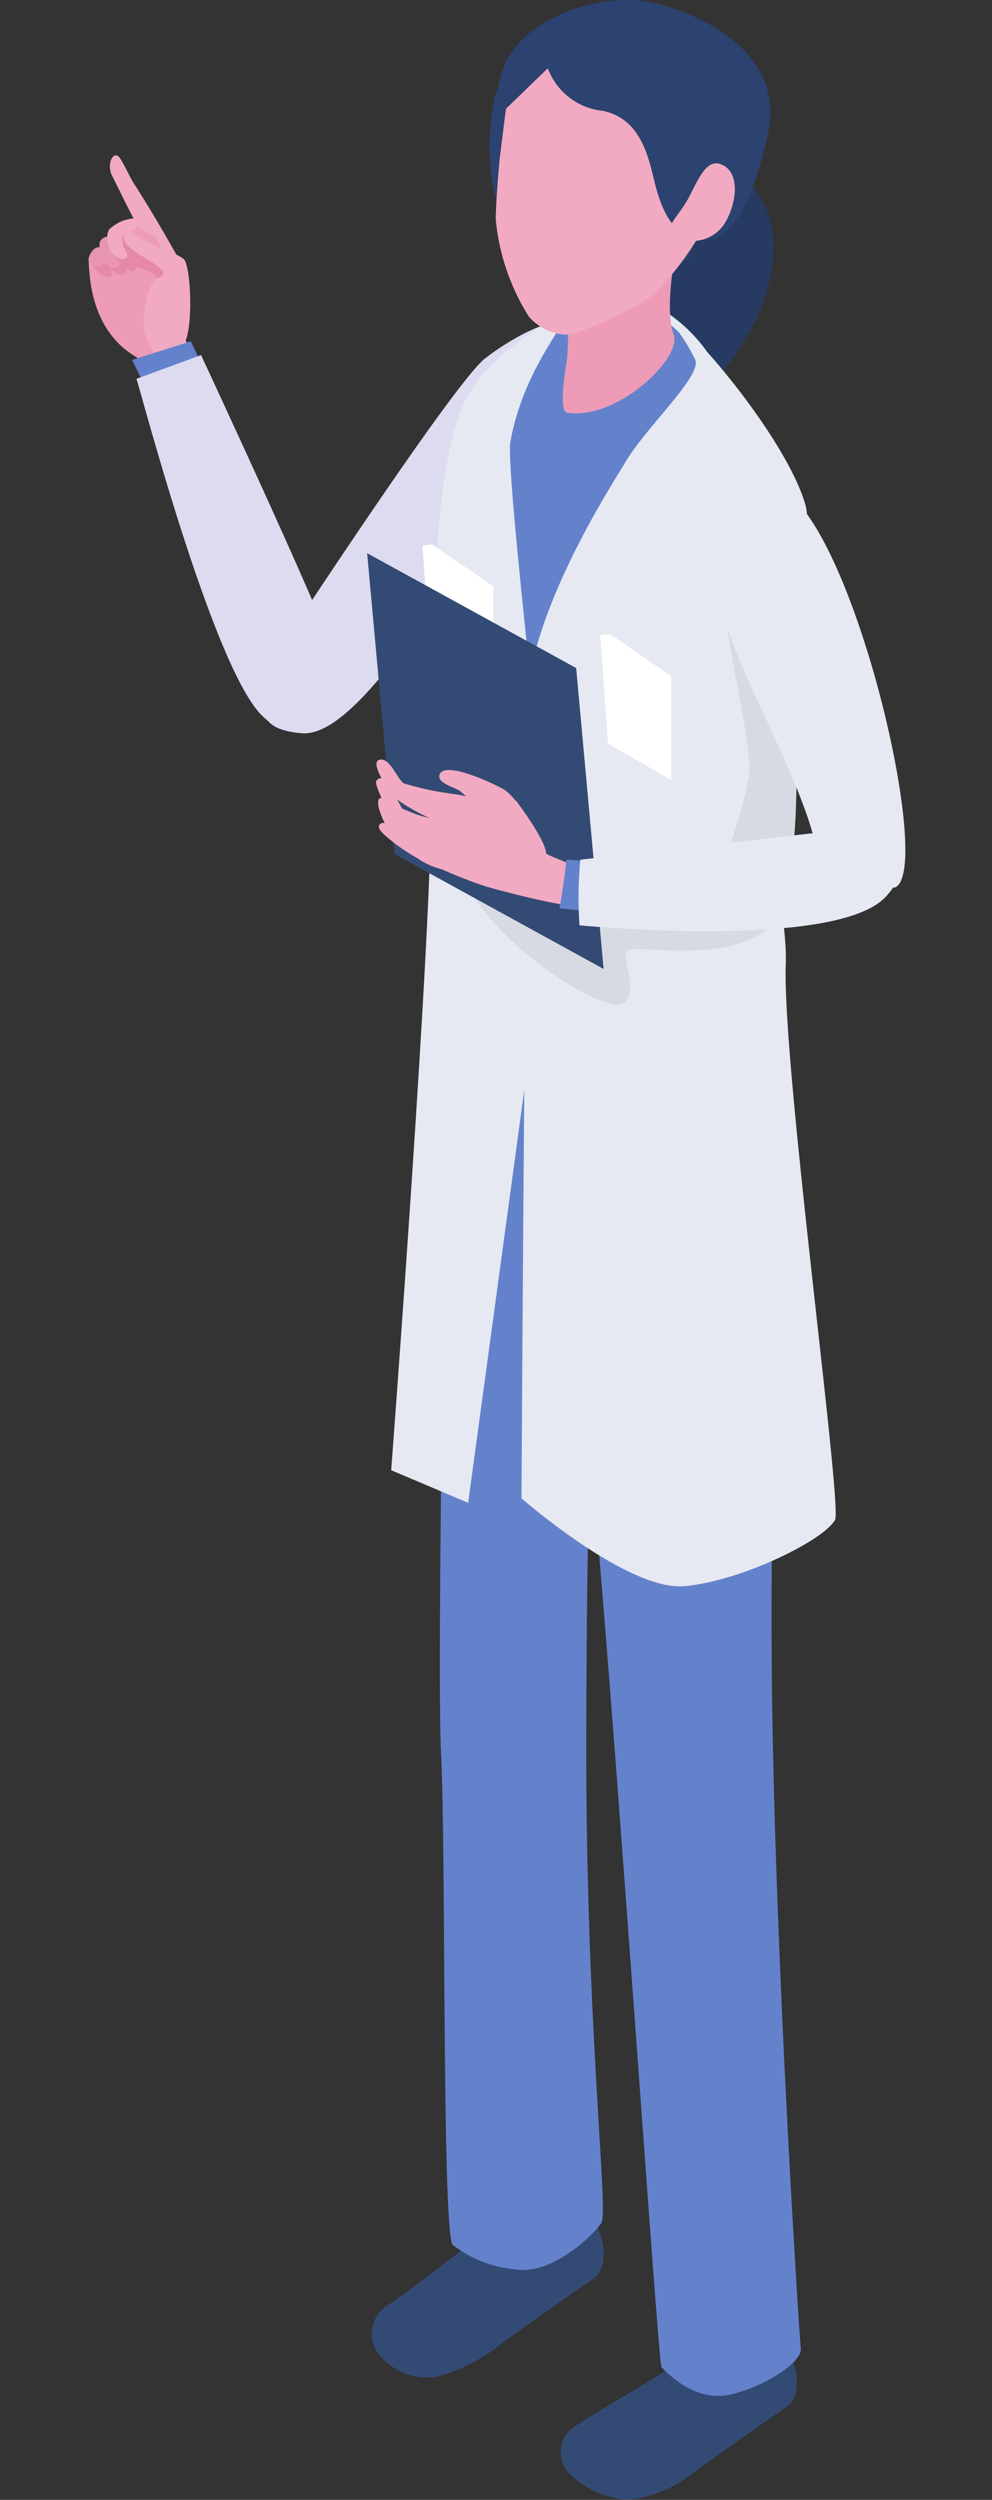 <svg xmlns="http://www.w3.org/2000/svg" xmlns:xlink="http://www.w3.org/1999/xlink" width="56" height="141" viewBox="0 0 56 141"><rect x="0" y="0" width="56" height="141" fill="#333333" stroke="none"/><defs><style>.a,.l{fill:#fff;}.a{stroke:#707070;}.b{clip-path:url(#a);}.c{fill:#dddbf0;}.d{fill:#ed9bb6;}.e{fill:#e688a7;}.f{fill:#e895b0;}.g{fill:#f2aac2;}.h{fill:#6482cc;}.i{fill:#334b74;}.j{fill:#e6e9f2;}.k{fill:#263a62;}.m{fill:#2c4270;}.n{fill:#d8dae3;}</style><clipPath id="a"><rect class="a" width="56" height="141" transform="translate(-3989 5470)"/></clipPath></defs><g class="b" transform="translate(3989 -5470)"><path class="c" d="M1436.021,81.685s9.434-14.4,11.164-15.755,4.527-2.743,4.543-1.6c.041,3-4.474,11.142-5.765,13.085-3.779,5.692-6.9,9.848-9.138,9.646C1433.528,86.76,1434.7,84.878,1436.021,81.685Z" transform="translate(-5408.814 5424.296)"/><path class="d" d="M1415.985,56.431a8.273,8.273,0,0,0-.1-2.914,7.585,7.585,0,0,0-1.3-2.564c-.089-.095-.312-.669-.812-.89a2.013,2.013,0,0,0-1.281.159c-.535.287-.769,1.017-1.043,1.28-.327.314-.762.273-.742.688.047.93.107,4,2.729,5.5a31.406,31.406,0,0,1,1.343,3.689l2.841-1.19A23.165,23.165,0,0,1,1415.985,56.431Z" transform="translate(-5394.704 5432.472)"/><path class="e" d="M1411.728,53.937a6.3,6.3,0,0,1,.313.752c.077.133.228.615.04.69s-.6-.227-.6-.227-.607-.423-.469-.9S1411.515,53.676,1411.728,53.937Z" transform="translate(-5394.875 5430.242)"/><path class="f" d="M1411.543,53.671c.123.151.061.506.061.506s-.093.437-.314.494c-.254.065-.636-.263-.562-.517a1.022,1.022,0,0,1,.226-.425C1411.156,53.525,1411.4,53.5,1411.543,53.671Z" transform="translate(-5394.713 5430.384)"/><path class="e" d="M1414.069,55.42a4.644,4.644,0,0,1-.29-.39.063.063,0,0,0-.034-.034.06.06,0,0,0-.039.008c-.177.084-.727.249-.678.32a3.4,3.4,0,0,0,.689.595.347.347,0,0,0,.458-.079C1414.232,55.753,1414.133,55.514,1414.069,55.42Z" transform="translate(-5396.07 5429.538)"/><path class="f" d="M1413.059,52.871c-.063-.186.068-.445-.057-.6a.481.481,0,0,0-.811.208,1.569,1.569,0,0,0,.084.569,1.121,1.121,0,0,0,.484.785c.182.157.663.031.593-.287A1.834,1.834,0,0,0,1413.059,52.871Z" transform="translate(-5395.572 5431.229)"/><path class="d" d="M1416.1,45.6a23.493,23.493,0,0,0,2.259,3.846c-.7.568-2.039-.989-2.039-.989l-.284-1.165-.968-1.926C1414.831,44.656,1415.945,45.249,1416.1,45.6Z" transform="translate(-5397.252 5435.399)"/><path class="g" d="M1414.96,42.527c1.268,1.961,2.479,4.155,2.479,4.155-.7.568-.865-.623-1.158-.982s-.856-.376-1.092-.749-1.491-2.943-1.491-2.943c-.237-.705.191-1.329.5-.871C1414.428,41.472,1414.771,42.233,1414.96,42.527Z" transform="translate(-5396.426 5437.783)"/><path class="e" d="M1414.34,53.948a2.273,2.273,0,0,0,.572.459c.1.016.315-.076.333-.226s-.139-.385-.17-.446a6.152,6.152,0,0,0-.544-1.041c-.04-.044-.731-.043-.733.351S1414.272,53.846,1414.34,53.948Z" transform="translate(-5396.524 5430.902)"/><path class="g" d="M1414.161,51.142a1.516,1.516,0,0,1,0-.639,3.071,3.071,0,0,0,.932-.508c.077-.092.183-.293-.17-.424a2.276,2.276,0,0,0-1.572.64,1.047,1.047,0,0,0-.061.72c.087.8.786,1.035.981.915C1414.569,51.66,1414.186,51.238,1414.161,51.142Z" transform="translate(-5396.201 5432.741)"/><path class="e" d="M1416.909,56.524c.842-.531,1.18-3.4.813-3.621a5.249,5.249,0,0,0-.872-.341c-.507-.2-.669-.466-1.038-.97a.184.184,0,0,0-.286-.036c-.434.372.027.8.277,1.39.15.357.024.232.177.422s1.115.277,1.33.706C1417.5,54.445,1416.067,57.055,1416.909,56.524Z" transform="translate(-5397.436 5431.592)"/><path class="g" d="M1419.035,57.284c.438-1.173.249-4.249-.115-4.58a3.37,3.37,0,0,0-1.3-.556,14.126,14.126,0,0,1-1.481-.868c-.165-.1-.214-.313-.312-.31-.37.014-.341.638-.156.874a3.788,3.788,0,0,0,.952.73c.069.044,1.077.608,1.145.884s-.539.266-.739.851a5.71,5.71,0,0,0-.333,2.517,14.06,14.06,0,0,0,.939,2.022c.471,1.32.739,2.544.9,2.7.008.008,1.99-.782,1.99-.782S1419.333,57.99,1419.035,57.284Z" transform="translate(-5397.548 5431.906)"/><path class="h" d="M1417.577,69.331l-.9-1.824,3.312-1.051,1.09,2.283Z" transform="translate(-5398.22 5422.795)"/><path class="c" d="M1428.458,85.492s-1.362,6.033-4.165,3.119-6.916-18.755-7.023-18.929l3.648-1.338S1428.8,85.241,1428.458,85.492Z" transform="translate(-5398.568 5421.684)"/><path class="i" d="M1460.865,321.774a35.375,35.375,0,0,0-5.572,2.078c-1.153.776-3.263,2.534-5.064,3.727a1.886,1.886,0,0,0-.114,2.815,3.44,3.44,0,0,0,3.181,1.053,10.361,10.361,0,0,0,3.681-1.934c.985-.739,4.358-3.07,5.139-3.631C1463.037,325.221,1462.778,322.482,1460.865,321.774Z" transform="translate(-5417.551 5272.59)"/><path class="j" d="M1470.09,314.853a19.982,19.982,0,0,1-.437-5.562l-4.214.085c.456,2.1.921,4.037-1.7,7.2C1465.654,318.862,1470.727,316.765,1470.09,314.853Z" transform="translate(-5425.905 5279.934)"/><path class="h" d="M1458.943,199.092c-.282-5.436.416-42.635.416-42.635l8.791,9.68c-.6,4.181-1,18.1-1.011,32.489-.015,15.866,1.275,26.3.849,26.922s-2.759,2.963-4.887,2.6a6.725,6.725,0,0,1-3.506-1.381C1458.991,225.892,1459.225,204.528,1458.943,199.092Z" transform="translate(-5423.044 5369.847)"/><path class="h" d="M1459.7,147.927c-.667,2.083-.26,3.38,2.049,6.66s10.181,10.363,13.114,9.573c1.857-.5,2.849-6.926,2.963-7.41a17.6,17.6,0,0,0-.8-10.58C1475.959,143.438,1460.37,145.844,1459.7,147.927Z" transform="translate(-5423.36 5376.619)"/><path class="i" d="M1487.01,339.322a35.381,35.381,0,0,0-5.571,2.078c-1.154.776-3.532,2.084-5.333,3.277a1.72,1.72,0,0,0-.079,2.662,5.152,5.152,0,0,0,3.188,1.392,7.279,7.279,0,0,0,3.907-1.671c.985-.739,4.358-3.07,5.14-3.631C1489.182,342.769,1488.922,340.031,1487.01,339.322Z" transform="translate(-5432.785 5262.266)"/><path class="j" d="M1496.369,332.234a20,20,0,0,1-.437-5.562l-4.214.085c.456,2.1.921,4.037-1.7,7.2C1491.933,336.243,1497.006,334.147,1496.369,332.234Z" transform="translate(-5441.365 5269.708)"/><path class="h" d="M1486.073,154.851c.306.659,1.3,6.262,1.057,14.919-.114,4-.448,12.093-.321,22.122.2,15.615,1.557,36.437,1.623,36.894.106.742-1.989,2.144-3.984,2.6s-3.575-1.241-3.878-1.541c-.152-.152-1.591-21.436-2.945-38.731-1.409-18-3.277-36.425-3.134-36.778C1476.763,148.75,1482.93,148.058,1486.073,154.851Z" transform="translate(-5432.226 5373.675)"/><path class="k" d="M1488.587,40.026c-1.305.9-3.541,4.682-3.178,7.508.218,1.7.842,8,1.705,7.9,1.559-.175,3.414-2.915,4.7-5s2.109-5.371.858-7.551S1489.892,39.127,1488.587,40.026Z" transform="translate(-5438.63 5438.495)"/><path class="j" d="M1485.325,61.943a2.634,2.634,0,0,0-3.529.172,10.6,10.6,0,0,1,4.063,2.543c.657.791.2,2.337.2,2.337s2.2-1.906,1.4-2.92A8.879,8.879,0,0,0,1485.325,61.943Z" transform="translate(-5436.528 5425.788)"/><path class="h" d="M1477.12,72.467c-.665-2.79-4.256-9.212-7.408-10.75-1.916-.935-8.121,2.347-10.17,5.458s-.822,10.675-.422,13.866-1.666,18.722-1.666,18.722,8.7,5.484,12.819,5.553c4.254.072,4.645-7.921,4.811-15.617C1475.242,82.361,1477.444,73.828,1477.12,72.467Z" transform="translate(-5422.208 5425.679)"/><path class="j" d="M1461.37,63.223c-1.5.733-4.2,2.656-5.142,4.863s-1.4,5.821-1.591,10.631c-.15,3.837-.274,7.26-.2,11.3.119,6.977-2.247,38.1-2.247,38.1l4.345,1.839,4.792-35.22s-2.708-22.969-2.412-24.613C1459.807,65.136,1463.365,62.25,1461.37,63.223Z" transform="translate(-5419.107 5424.808)"/><path class="j" d="M1486.072,74.741c-.764-2.555-3.53-6.334-5.519-8.545l-1.683-1.222a9.527,9.527,0,0,1,1,1.657c.393.874-2.723,3.758-3.877,5.663s-5.188,8.141-5.712,13.729a49.188,49.188,0,0,0,.139,5.034c-.15,3.294-.358,39.787-.358,39.787s6,5.24,9.2,4.953,7.87-2.58,8.5-3.741c.428-.794-3-25.749-2.78-31.354.1-2.589-1.2-8.208-.987-10.177C1484.209,88.407,1486.835,77.3,1486.072,74.741Z" transform="translate(-5429.623 5423.667)"/><path class="l" d="M1460.478,102.508l-3.569-2.056-.434-6.117.545-.064,3.458,2.375Z" transform="translate(-5421.631 5406.431)"/><path class="l" d="M1484.872,114.792l-3.569-2.056-.434-6.117.545-.064,3.458,2.375Z" transform="translate(-5435.982 5399.204)"/><path class="m" d="M1465.981,29.69c.406-1.985,11.533-2.275,11.533-2.275s.112,10.743-.616,11.385c-1.529,1.346-6.162,2-8.689.138C1466.867,38.3,1464.929,34.831,1465.981,29.69Z" transform="translate(-5427.047 5445.763)"/><path class="d" d="M1476.133,56.375c.018,1.073-.164,4.653-.164,4.653s-.555,2.944,0,3.029c2.847.438,6.505-3.1,6.014-4.4s.02-4.118.02-4.118S1476.124,55.886,1476.133,56.375Z" transform="translate(-5432.954 5429.219)"/><path class="g" d="M1470.4,39.124a3.012,3.012,0,0,1-1.995-1.007,12.469,12.469,0,0,1-1.872-5.481c-.009-.9.212-3.359.212-3.359s.218-1.722.307-2.465c.742-6.174,6.614-7.611,11.522-4.781,6.241,3.6,1.868,7.31-.705,11.761a18.554,18.554,0,0,1-2.332,3C1474.8,37.467,1471.153,39.218,1470.4,39.124Z" transform="translate(-5427.546 5449.749)"/><path class="m" d="M1474.7,19.76c-3.016-.419-7.142,1.212-7.972,3.822s-.534,2.913-.534,2.913l3.046-2.949a3.712,3.712,0,0,0,3.094,2.4c2.155.44,2.58,2.571,2.949,4.077.408,1.671,1.285,3.681,3.429,3.064,1.577-.453,2.613-4.2,2.966-5.874C1482.761,22.069,1476.555,20.019,1474.7,19.76Z" transform="translate(-5427.316 5450.305)"/><path class="g" d="M1491.489,43.994c-.6,1.153-1.6,1.786-.708,2.254a2.16,2.16,0,0,0,2.846-.987c.6-1.153.693-2.616-.2-3.083S1492.091,42.841,1491.489,43.994Z" transform="translate(-5441.604 5437.142)"/><path class="n" d="M1475.942,115.459l-14.821-.436c1.784,4.438,8.489,8.529,9.451,7.773s-.309-2.78.275-3.021,7.21,1.054,8.524-2.17c1.733-4.254.684-15.121.146-16.682-.412-1.2-2.765-3.769-3.177-.714-.21,1.56,1.591,8.135,1.3,9.783A25.7,25.7,0,0,1,1475.942,115.459Z" transform="translate(-5424.365 5403.785)"/><path class="i" d="M1462.258,118.936l-11.8-6.477-1.549-16.974,11.8,6.477Z" transform="translate(-5417.183 5405.717)"/><path class="g" d="M1463.635,129.358a3.018,3.018,0,0,0-1.135-3.033c-.35-.233-3.489-1.772-3.7-.833-.1.445.862.672,1.143.87a5.225,5.225,0,0,1,1.577,2.095C1462.038,129.5,1462.613,129.479,1463.635,129.358Z" transform="translate(-5422.995 5388.241)"/><path class="g" d="M1455.813,126.211c-.159-.434-1.188-.477-1.646-.566a15.272,15.272,0,0,1-2.465-.555c-.424-.38-.789-1.475-1.356-1.318s.517,1.721.81,2.1a11.233,11.233,0,0,0,2.079,1.211,7.055,7.055,0,0,0,1.749.537.934.934,0,0,0,.852-1.356C1455.734,126.29,1455.7,126.347,1455.813,126.211Z" transform="translate(-5417.931 5389.084)"/><path class="g" d="M1462.563,129.354s1.685,2.212,1.706,2.985c0,.11,2.8,1.116,2.765,1.217-.138.387-.07,1.607-.426,1.771-.5.228-4.255-.679-5.8-1.141a24.509,24.509,0,0,1-2.394-.938s-.714-.527-.535-1.035a8.229,8.229,0,0,1,.411-1.128,3.433,3.433,0,0,1,3.261-1.541C1462.348,129.649,1462.563,129.354,1462.563,129.354Z" transform="translate(-5422.442 5385.792)"/><path class="g" d="M1454.076,130.377a26.389,26.389,0,0,1-2.977-1.455c.1,0-1.138-2.223-.972-2.455.214-.3.471-.114.622.1.262.379.837,1.456.837,1.456s.417.174.732.3c.774.319,2.9.509,3.006,1.438A.892.892,0,0,1,1454.076,130.377Z" transform="translate(-5417.888 5387.582)"/><path class="g" d="M1454.56,132.484c-.747.084-3.539-1.126-3.5-1.51,0,0-.864-1.473-.606-1.883s1.191,1.369,1.191,1.369a9.11,9.11,0,0,0,1.309.651,3.562,3.562,0,0,1,1.391.563C1454.784,132.064,1454.826,132.36,1454.56,132.484Z" transform="translate(-5418.062 5385.982)"/><path class="g" d="M1452.066,133.323c.519.256,1.96.408,2.28.9.134.208.536.935-.072.881a4,4,0,0,1-1.576-.661,11.6,11.6,0,0,1-1.377-.909c-.321-.279-1.085-.8-.714-1.045S1451.6,133.092,1452.066,133.323Z" transform="translate(-5418.121 5383.971)"/><path class="h" d="M1477.223,137.563l-1.557-.084c-.2,1.776-.394,2.741-.394,2.741l2.035.2Z" transform="translate(-5432.69 5381.012)"/><path class="j" d="M1492.42,133.49l-14.429,1.642a22.887,22.887,0,0,0-.049,3.7s14.4,1.413,17.257-1.579S1492.42,133.49,1492.42,133.49Z" transform="translate(-5434.229 5383.358)"/><path class="j" d="M1500.311,87.016c-1.082-.8-4.307,2.472-4.307,2.472-.344,5.4,5,12.536,6.039,17.944l4.315,1.865C1508.611,108.626,1504.375,90.039,1500.311,87.016Z" transform="translate(-5444.877 5410.774)"/></g></svg>